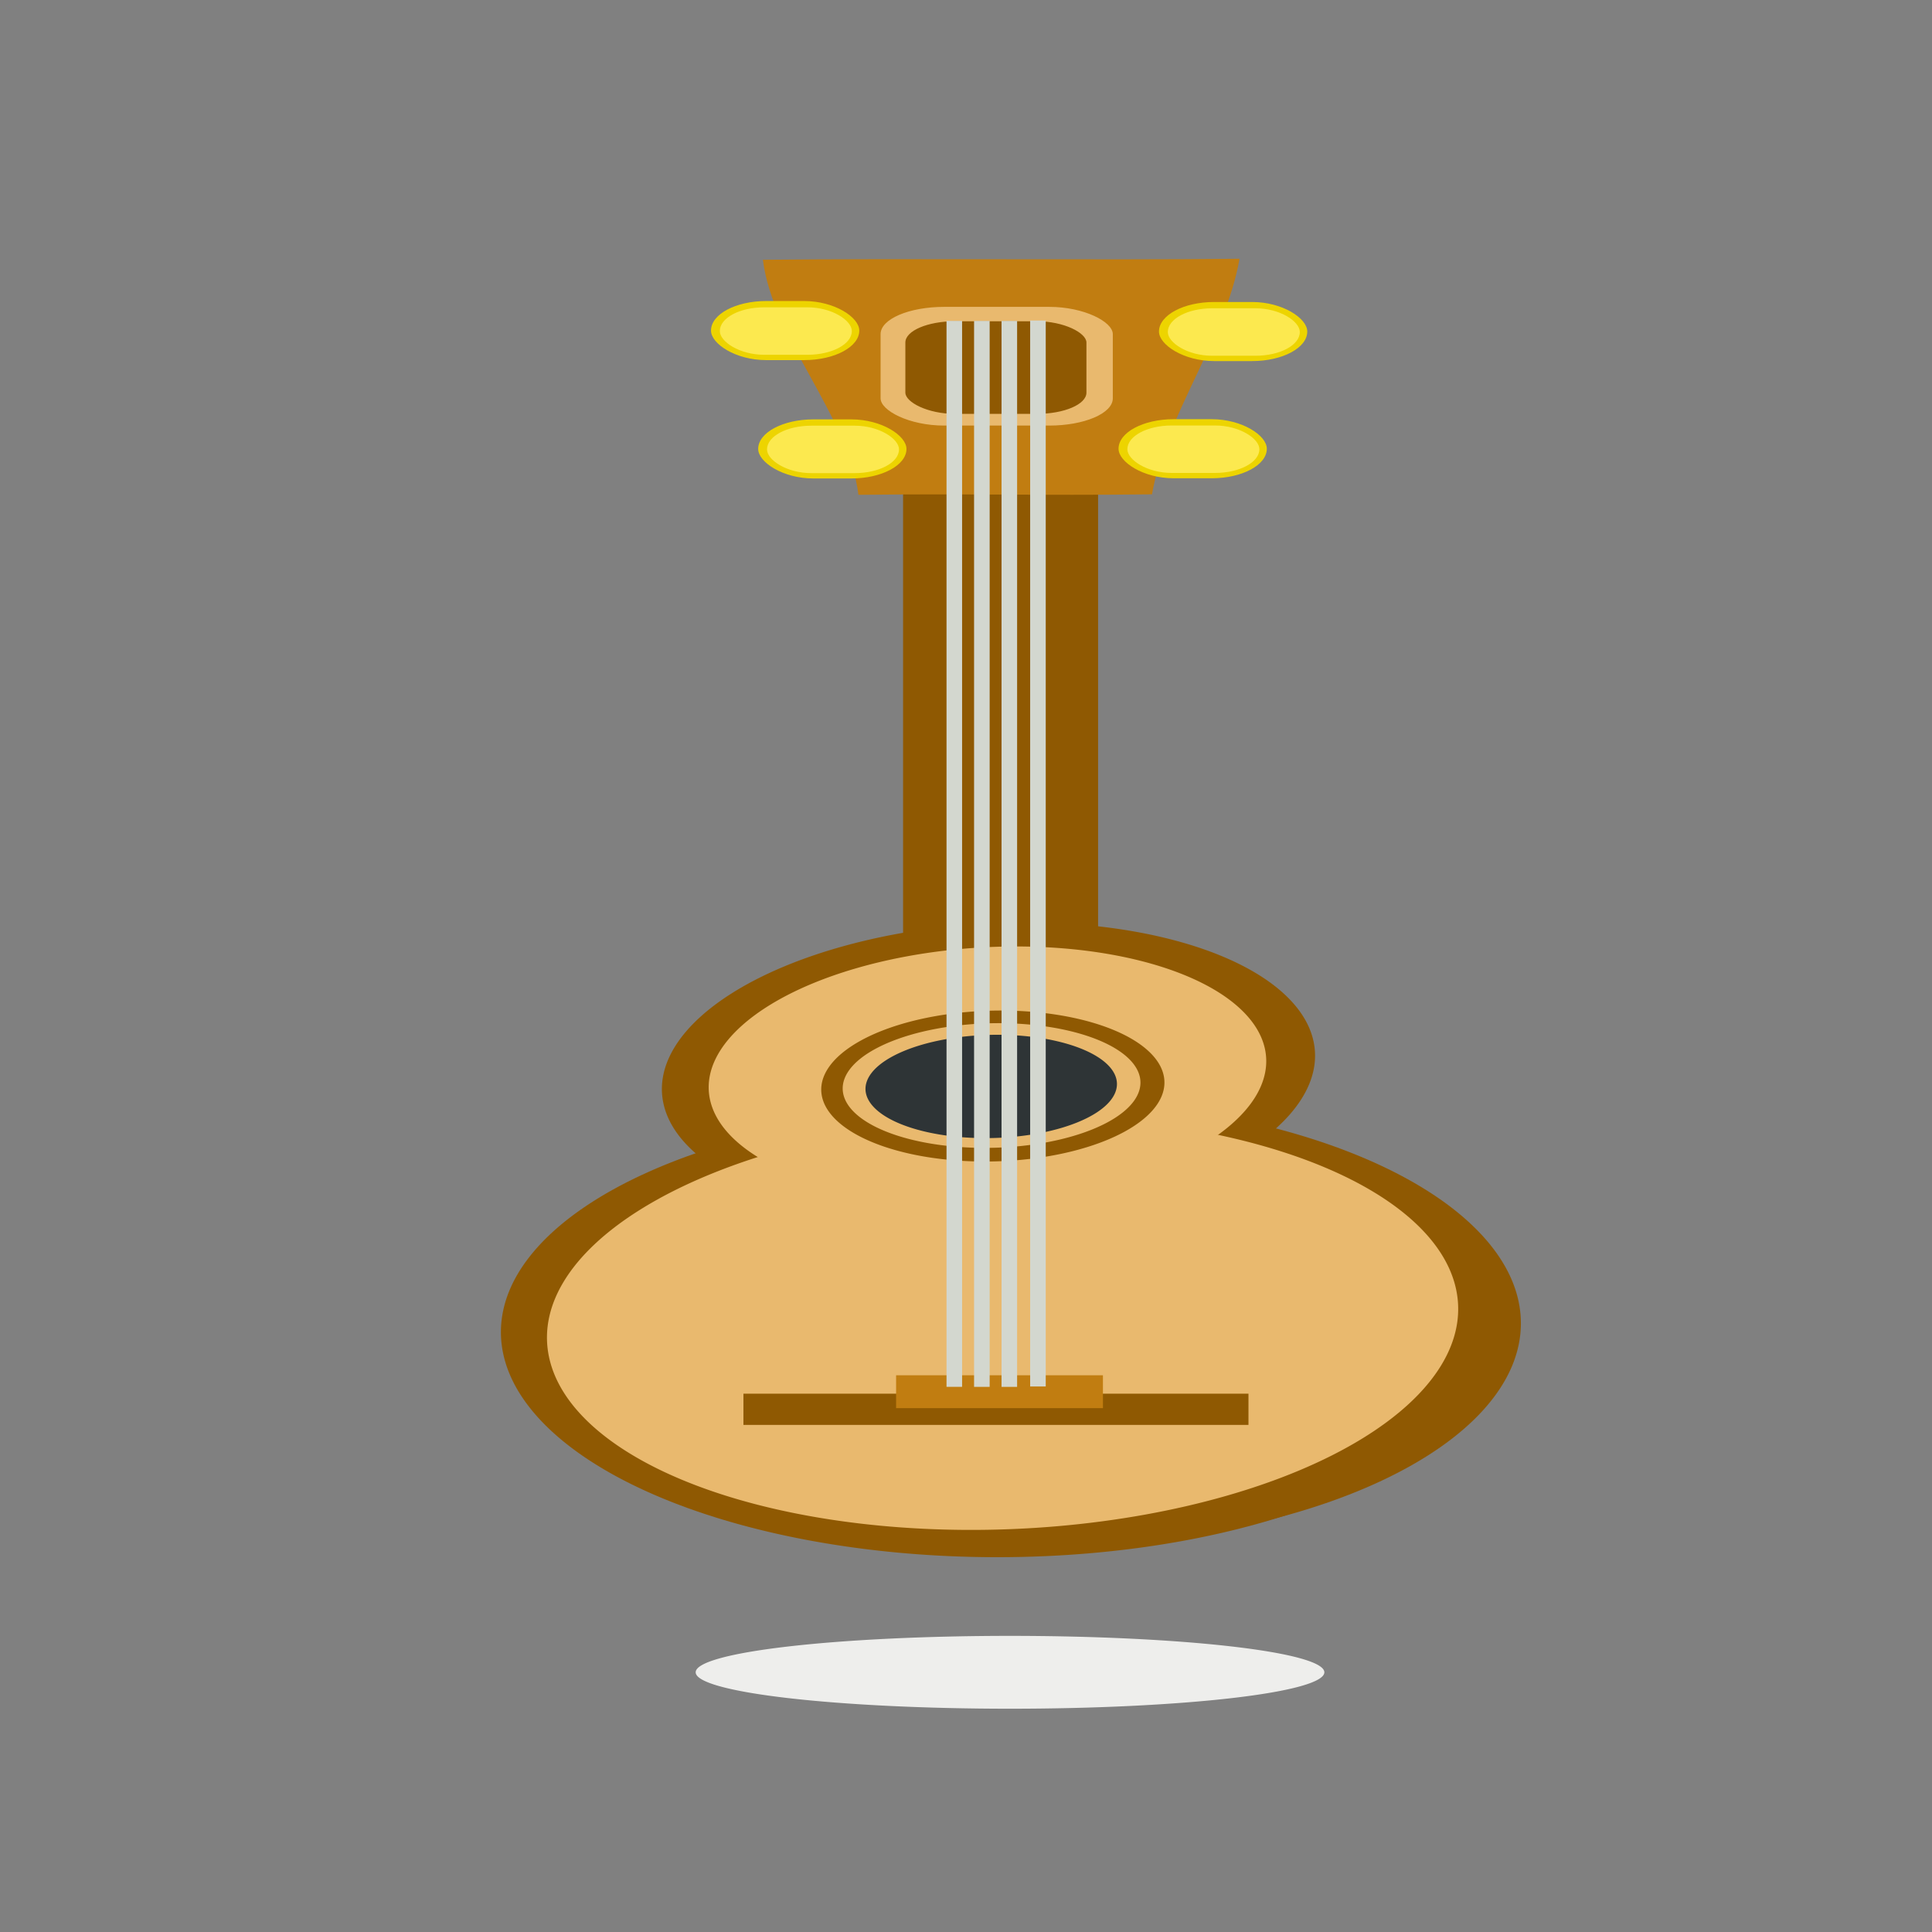<?xml version="1.0" encoding="UTF-8" standalone="no"?>
<!-- Created with Inkscape (http://www.inkscape.org/) -->
<svg
   xmlns:dc="http://purl.org/dc/elements/1.1/"
   xmlns:cc="http://creativecommons.org/ns#"
   xmlns:rdf="http://www.w3.org/1999/02/22-rdf-syntax-ns#"
   xmlns:svg="http://www.w3.org/2000/svg"
   xmlns="http://www.w3.org/2000/svg"
   xmlns:xlink="http://www.w3.org/1999/xlink"
   xmlns:sodipodi="http://sodipodi.sourceforge.net/DTD/sodipodi-0.dtd"
   xmlns:inkscape="http://www.inkscape.org/namespaces/inkscape"
   width="48"
   height="48"
   id="svg2"
   sodipodi:version="0.32"
   inkscape:version="0.46"
   sodipodi:docname="guitar.svg"
   inkscape:output_extension="org.inkscape.output.svg.inkscape"
   version="1.0">
  <rect width="100%" height="100%" fill="#808080" stroke="none"/>
  <defs
     id="defs4">
    <linearGradient
       inkscape:collect="always"
       id="linearGradient2507">
      <stop
         style="stop-color:#000000;stop-opacity:1;"
         offset="0"
         id="stop2509" />
      <stop
         style="stop-color:#000000;stop-opacity:0;"
         offset="1"
         id="stop2511" />
    </linearGradient>
    <linearGradient
       inkscape:collect="always"
       id="linearGradient3043">
      <stop
         style="stop-color:#e9b96e;stop-opacity:1;"
         offset="0"
         id="stop3045" />
      <stop
         style="stop-color:#e9b96e;stop-opacity:0;"
         offset="1"
         id="stop3047" />
    </linearGradient>
    <inkscape:perspective
       sodipodi:type="inkscape:persp3d"
       inkscape:vp_x="0 : 526.18109 : 1"
       inkscape:vp_y="0 : 1000 : 0"
       inkscape:vp_z="744.09448 : 526.18109 : 1"
       inkscape:persp3d-origin="372.04724 : 350.78739 : 1"
       id="perspective10" />
    <inkscape:perspective
       id="perspective2394"
       inkscape:persp3d-origin="372.04724 : 350.78739 : 1"
       inkscape:vp_z="744.09448 : 526.18109 : 1"
       inkscape:vp_y="0 : 1000 : 0"
       inkscape:vp_x="0 : 526.18109 : 1"
       sodipodi:type="inkscape:persp3d" />
    <linearGradient
       inkscape:collect="always"
       xlink:href="#linearGradient3043"
       id="linearGradient3049"
       x1="250.657"
       y1="-180.397"
       x2="252.297"
       y2="-180.397"
       gradientUnits="userSpaceOnUse"
       gradientTransform="matrix(1.033,0,0,1,115.393,-9.605)" />
    <linearGradient
       inkscape:collect="always"
       xlink:href="#linearGradient2507"
       id="linearGradient2513"
       x1="332.979"
       y1="546.962"
       x2="-513.71"
       y2="3055.023"
       gradientUnits="userSpaceOnUse" />
  </defs>
  <sodipodi:namedview
     id="base"
     pagecolor="#ffffff"
     bordercolor="#666666"
     borderopacity="1.0"
     gridtolerance="10000"
     guidetolerance="10"
     objecttolerance="10"
     inkscape:pageopacity="0.31764706"
     inkscape:pageshadow="2"
     inkscape:zoom="3.9285484"
     inkscape:cx="-38.906008"
     inkscape:cy="32.360617"
     inkscape:document-units="px"
     inkscape:current-layer="g2424"
     showgrid="false"
     inkscape:window-width="1024"
     inkscape:window-height="712"
     inkscape:window-x="-23"
     inkscape:window-y="-25"
     showguides="true"
     inkscape:guide-bbox="true" />
  <g
     inkscape:label="Layer 1"
     inkscape:groupmode="layer"
     id="layer1"
     transform="translate(-358.914,-310.326)">
    <g
       id="g2424"
       transform="matrix(6.8391274e-2,0,0,4.7454376e-2,333.897,257.783)">
      <g
         id="g2642"
         transform="matrix(0.528,0,0,0.672,535.576,1311.971)">
        <path
           transform="matrix(1.495,-9.4245523e-8,-6.6625057e-8,1.627,98.799,-532.048)"
           d="M 328.305,940.533 A 144.659,17.441 0 1 1 38.986,940.533 A 144.659,17.441 0 1 1 328.305,940.533 z"
           sodipodi:ry="17.441212"
           sodipodi:rx="144.65947"
           sodipodi:cy="940.5332"
           sodipodi:cx="183.64571"
           id="path2420"
           style="fill:#eeeeec;fill-opacity:1;stroke:none;stroke-width:2.8;stroke-linejoin:round;stroke-miterlimit:4;stroke-dasharray:none;stroke-opacity:1"
           sodipodi:type="arc" />
        <g
           id="g2458"
           transform="matrix(1.911,0,0,0.926,-134.872,154.537)">
          <path
             transform="matrix(1.077,0,0,1.099,-167.121,-138.874)"
             d="M 563.83,694.915 A 165.957,172.34 0 1 1 231.915,694.915 A 165.957,172.34 0 1 1 563.83,694.915 z"
             sodipodi:ry="172.34042"
             sodipodi:rx="165.95744"
             sodipodi:cy="694.91534"
             sodipodi:cx="397.87234"
             id="path2528"
             style="fill:#8f5902;fill-opacity:1;stroke:none;stroke-width:2.8;stroke-linejoin:round;stroke-miterlimit:4;stroke-dasharray:none;stroke-opacity:1"
             sodipodi:type="arc" />
          <path
             transform="matrix(1.347,0,0,1.229,-518.818,-165.986)"
             d="M 719.149,637.469 A 128.723,153.191 0 1 1 461.702,637.469 A 128.723,153.191 0 1 1 719.149,637.469 z"
             sodipodi:ry="153.19148"
             sodipodi:rx="128.7234"
             sodipodi:cy="637.46857"
             sodipodi:cx="590.42554"
             id="path2559"
             style="fill:#8f5902;fill-opacity:1;stroke:none;stroke-width:2.8;stroke-linejoin:round;stroke-miterlimit:4;stroke-dasharray:none;stroke-opacity:1"
             sodipodi:type="arc" />
          <rect
             y="-81.623"
             x="227.442"
             height="387.234"
             width="70.213"
             id="rect2495"
             style="fill:#8f5902;fill-opacity:1;stroke:none;stroke-width:2.8;stroke-linejoin:round;stroke-miterlimit:4;stroke-dasharray:none;stroke-opacity:1" />
          <path
             transform="matrix(0.979,0.74,-0.786,1.116,399.074,-180.151)"
             d="M 274.286,405.219 A 92.857,94.876 0 1 1 88.571,405.219 A 92.857,94.876 0 1 1 274.286,405.219 z"
             sodipodi:ry="94.875771"
             sodipodi:rx="92.85714"
             sodipodi:cy="405.21933"
             sodipodi:cx="181.42857"
             id="path2383"
             style="fill:#8f5902;fill-opacity:1;stroke:none;stroke-width:2.8;stroke-linejoin:round;stroke-miterlimit:4;stroke-dasharray:none;stroke-opacity:1"
             sodipodi:type="arc" />
          <path
             transform="matrix(0.875,0.662,-0.701,0.996,88.477,-77.27)"
             d="M 642.457,368.489 A 147.482,144.452 0 1 1 347.492,368.489 A 147.482,144.452 0 1 1 642.457,368.489 z"
             sodipodi:ry="144.45181"
             sodipodi:rx="147.48227"
             sodipodi:cy="368.48892"
             sodipodi:cx="494.97476"
             id="path2400"
             style="fill:#e9b96e;fill-opacity:1;stroke:none;stroke-width:2.8;stroke-linejoin:round;stroke-miterlimit:4;stroke-dasharray:none;stroke-opacity:1"
             sodipodi:type="arc" />
          <path
             transform="matrix(0.839,0.634,-0.667,0.948,375.889,-91.27)"
             d="M 274.286,405.219 A 92.857,94.876 0 1 1 88.571,405.219 A 92.857,94.876 0 1 1 274.286,405.219 z"
             sodipodi:ry="94.875771"
             sodipodi:rx="92.85714"
             sodipodi:cy="405.21933"
             sodipodi:cx="181.42857"
             id="path2402"
             style="fill:#e9b96e;fill-opacity:1;stroke:none;stroke-width:2.8;stroke-linejoin:round;stroke-miterlimit:4;stroke-dasharray:none;stroke-opacity:1"
             sodipodi:type="arc" />
          <rect
             y="676.681"
             x="169.967"
             height="26.264"
             width="181.827"
             id="rect2489"
             style="fill:#8f5902;fill-opacity:1;stroke:none;stroke-width:2.8;stroke-linejoin:round;stroke-miterlimit:4;stroke-dasharray:none;stroke-opacity:1" />
          <rect
             inkscape:transform-center-y="13.829787"
             inkscape:transform-center-x="-80.851064"
             y="661.186"
             x="224.931"
             height="27.66"
             width="74.468"
             id="rect2632"
             style="fill:#c17d11;fill-opacity:1;stroke:none;stroke-width:2.8;stroke-linejoin:round;stroke-miterlimit:4;stroke-dasharray:none;stroke-opacity:1" />
          <g
             transform="translate(-19.877,-134.283)"
             id="g2821">
            <path
               sodipodi:type="arc"
               style="fill:#8f5902;fill-opacity:1;stroke:none;stroke-width:2.8;stroke-linejoin:round;stroke-miterlimit:4;stroke-dasharray:none;stroke-opacity:1"
               id="path2404"
               sodipodi:cx="214.15234"
               sodipodi:cy="253.33151"
               sodipodi:rx="32.324883"
               sodipodi:ry="43.436558"
               d="M 246.477,253.332 A 32.325,43.437 0 1 1 181.827,253.332 A 32.325,43.437 0 1 1 246.477,253.332 z"
               transform="matrix(1.47,1.184,-0.909,1.167,195.114,2.921)" />
            <g
               id="g2817">
              <path
                 transform="matrix(1.275,0.978,-0.789,0.964,206.018,98.036)"
                 d="M 246.477,253.332 A 32.325,43.437 0 1 1 181.827,253.332 A 32.325,43.437 0 1 1 246.477,253.332 z"
                 sodipodi:ry="43.436558"
                 sodipodi:rx="32.324883"
                 sodipodi:cy="253.33151"
                 sodipodi:cx="214.15234"
                 id="path2728"
                 style="fill:#e9b96e;fill-opacity:1;stroke:none;stroke-width:2.8;stroke-linejoin:round;stroke-miterlimit:4;stroke-dasharray:none;stroke-opacity:1"
                 sodipodi:type="arc" />
              <path
                 transform="matrix(1.077,0.81,-0.666,0.799,217.134,176.592)"
                 d="M 246.477,253.332 A 32.325,43.437 0 1 1 181.827,253.332 A 32.325,43.437 0 1 1 246.477,253.332 z"
                 sodipodi:ry="43.436558"
                 sodipodi:rx="32.324883"
                 sodipodi:cy="253.33151"
                 sodipodi:cx="214.15234"
                 id="path2730"
                 style="fill:#2e3436;fill-opacity:1;stroke:none;stroke-width:2.8;stroke-linejoin:round;stroke-miterlimit:4;stroke-dasharray:none;stroke-opacity:1"
                 sodipodi:type="arc" />
            </g>
          </g>
          <g
             style="fill:#c17d11;fill-opacity:1"
             id="g2628"
             transform="matrix(0.688,0,0,0.876,115.594,27.065)">
            <path
               sodipodi:nodetypes="ccccc"
               id="rect2630"
               d="M 89.209,-347.498 C 94.469,-271.133 133.955,-198.118 139.216,-121.753 C 201.83,-123.024 230.219,-120.946 292.834,-122.217 C 300.115,-198.748 331.354,-271.931 338.636,-348.462 C 263.479,-347.024 164.365,-348.936 89.209,-347.498 z"
               style="fill:#c17d11;fill-opacity:1;stroke:none;stroke-width:2.8;stroke-linejoin:round;stroke-miterlimit:4;stroke-opacity:1" />
          </g>
          <g
             inkscape:transform-center-y="16.975736"
             inkscape:transform-center-x="15.293855"
             transform="matrix(0.306,0,0,0.383,157.047,-146.816)"
             id="g2680">
            <rect
               style="opacity:1;fill:#edd400;fill-opacity:1;stroke:none;stroke-width:2.8;stroke-linejoin:round;stroke-miterlimit:4;stroke-dasharray:none;stroke-opacity:1"
               id="rect2682"
               width="174.468"
               height="129.787"
               x="59.574"
               y="9.809"
               ry="64.894" />
            <rect
               style="opacity:1;fill:#fce94f;fill-opacity:1;stroke:none;stroke-width:2.8;stroke-linejoin:round;stroke-miterlimit:4;stroke-dasharray:none;stroke-opacity:1"
               id="rect2684"
               width="155.319"
               height="104.255"
               x="69.957"
               y="23.639"
               ry="52.128" />
          </g>
          <g
             inkscape:transform-center-y="16.975736"
             inkscape:transform-center-x="15.293855"
             transform="matrix(0.306,0,0,0.383,286.787,-146.976)"
             id="g2718">
            <rect
               style="opacity:1;fill:#edd400;fill-opacity:1;stroke:none;stroke-width:2.8;stroke-linejoin:round;stroke-miterlimit:4;stroke-dasharray:none;stroke-opacity:1"
               id="rect2720"
               width="174.468"
               height="129.787"
               x="59.574"
               y="9.809"
               ry="64.894" />
            <rect
               style="opacity:1;fill:#fce94f;fill-opacity:1;stroke:none;stroke-width:2.8;stroke-linejoin:round;stroke-miterlimit:4;stroke-dasharray:none;stroke-opacity:1"
               id="rect2722"
               width="155.319"
               height="104.255"
               x="69.957"
               y="23.639"
               ry="52.128" />
          </g>
          <rect
             ry="22.923"
             y="-237.727"
             x="219.345"
             height="99.886"
             width="83.609"
             id="rect2726"
             style="fill:#e9b96e;fill-opacity:1;stroke:none;stroke-width:2.8;stroke-linejoin:round;stroke-miterlimit:4;stroke-dasharray:none;stroke-opacity:1" />
          <g
             inkscape:transform-center-y="16.975736"
             inkscape:transform-center-x="15.293855"
             transform="matrix(0.306,0,0,0.383,301.348,-245.577)"
             id="g2732">
            <rect
               style="opacity:1;fill:#edd400;fill-opacity:1;stroke:none;stroke-width:2.8;stroke-linejoin:round;stroke-miterlimit:4;stroke-dasharray:none;stroke-opacity:1"
               id="rect2734"
               width="174.468"
               height="129.787"
               x="59.574"
               y="9.809"
               ry="64.894" />
            <rect
               style="opacity:1;fill:#fce94f;fill-opacity:1;stroke:none;stroke-width:2.8;stroke-linejoin:round;stroke-miterlimit:4;stroke-dasharray:none;stroke-opacity:1"
               id="rect2736"
               width="155.319"
               height="104.255"
               x="69.957"
               y="23.639"
               ry="52.128" />
          </g>
          <g
             inkscape:transform-center-y="16.975736"
             inkscape:transform-center-x="15.293857"
             transform="matrix(0.306,0,0,0.383,140.06,-246.393)"
             id="g2744">
            <rect
               style="opacity:1;fill:#edd400;fill-opacity:1;stroke:none;stroke-width:2.8;stroke-linejoin:round;stroke-miterlimit:4;stroke-dasharray:none;stroke-opacity:1"
               id="rect2746"
               width="174.468"
               height="129.787"
               x="59.574"
               y="9.809"
               ry="64.894" />
            <rect
               style="opacity:1;fill:#fce94f;fill-opacity:1;stroke:none;stroke-width:2.8;stroke-linejoin:round;stroke-miterlimit:4;stroke-dasharray:none;stroke-opacity:1"
               id="rect2748"
               width="155.319"
               height="104.255"
               x="69.957"
               y="23.639"
               ry="52.128" />
          </g>
          <rect
             ry="17.885"
             y="-225.617"
             x="228.267"
             height="77.932"
             width="65.191"
             id="rect3263"
             style="fill:#8f5902;fill-opacity:1;stroke:none;stroke-width:2.8;stroke-linejoin:round;stroke-miterlimit:4;stroke-dasharray:none;stroke-opacity:1" />
          <g
             transform="matrix(1.299,0,0,1.174,-84.677,-118.346)"
             id="g3163">
            <rect
               style="fill:#d3d7cf;fill-opacity:1;stroke:none;stroke-width:2.8;stroke-linejoin:round;stroke-miterlimit:4;stroke-dasharray:none;stroke-opacity:1"
               id="rect2493"
               width="4.316"
               height="763.916"
               x="259.956"
               y="-91.613" />
            <rect
               style="fill:#d3d7cf;fill-opacity:1;stroke:none;stroke-width:2.8;stroke-linejoin:round;stroke-miterlimit:4;stroke-dasharray:none;stroke-opacity:1"
               id="rect2995"
               width="4.316"
               height="763.916"
               x="252.319"
               y="-91.637" />
            <rect
               style="fill:#d3d7cf;fill-opacity:1;stroke:none;stroke-width:2.8;stroke-linejoin:round;stroke-miterlimit:4;stroke-dasharray:none;stroke-opacity:1"
               id="rect3029"
               width="4.316"
               height="763.916"
               x="-271.882"
               y="-91.607"
               transform="scale(-1,1)" />
            <rect
               style="fill:#d3d7cf;fill-opacity:1;stroke:none;stroke-width:2.8;stroke-linejoin:round;stroke-miterlimit:4;stroke-dasharray:none;stroke-opacity:1"
               id="rect3035"
               width="4.316"
               height="763.916"
               x="-279.816"
               y="-91.895"
               transform="scale(-1,1)" />
          </g>
        </g>
      </g>
    </g>
  </g>
</svg>
